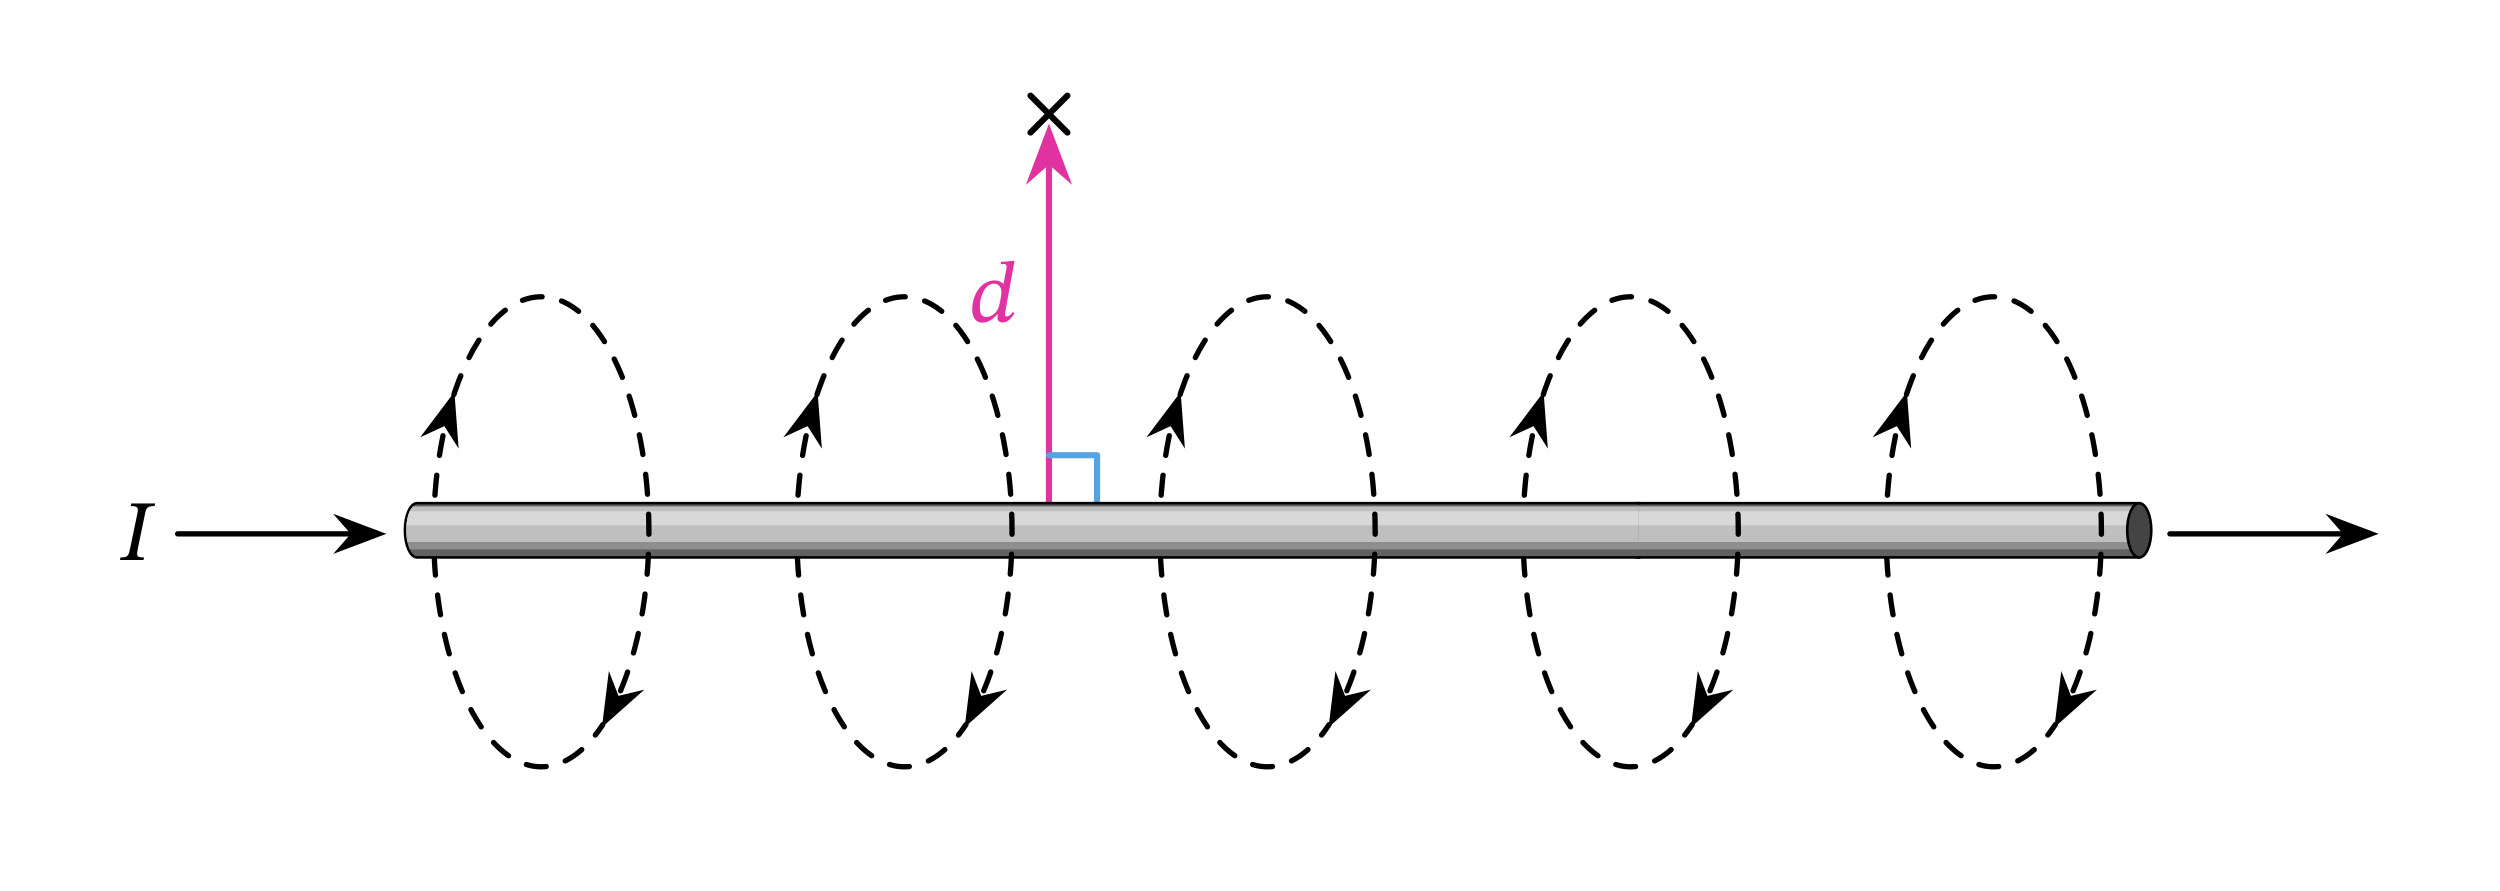 <svg width="432.08" height="153.987" viewBox="0 0 324.06 115.49" class="displayed_equation" xmlns="http://www.w3.org/2000/svg">
  <defs>
    <clipPath id="svg402147454760tikz_00002a">
      <path d="M 150 56 L 173 56 L 173 99.754 L 150 99.754 Z M 150 56" />
    </clipPath>
    <clipPath id="svg402147454760tikz_00002b">
      <path d="M 197 56 L 220 56 L 220 99.754 L 197 99.754 Z M 197 56" />
    </clipPath>
    <clipPath id="svg402147454760tikz_00002c">
      <path d="M 244 56 L 267 56 L 267 99.754 L 244 99.754 Z M 244 56" />
    </clipPath>
    <clipPath id="svg402147454760tikz_00002d">
      <path d="M 102 56 L 126 56 L 126 99.754 L 102 99.754 Z M 102 56" />
    </clipPath>
    <clipPath id="svg402147454760tikz_00002e">
      <path d="M 55 56 L 79 56 L 79 99.754 L 55 99.754 Z M 55 56" />
    </clipPath>
    <clipPath id="svg402147454760tikz_00002f">
      <path d="M 22.68 68 L 47 68 L 47 70 L 22.68 70 Z M 22.68 68" />
    </clipPath>
    <clipPath id="svg402147454760tikz_00002g">
      <path d="M 292 57 L 308.328 57 L 308.328 81 L 292 81 Z M 292 57" />
    </clipPath>
    <clipPath id="svg402147454760tikz_00002h">
      <path d="M 58 38.109 L 85 38.109 L 85 90 L 58 90 Z M 58 38.109" />
    </clipPath>
    <clipPath id="svg402147454760tikz_00002i">
      <path d="M 68 78 L 93 78 L 93 99.754 L 68 99.754 Z M 68 78" />
    </clipPath>
    <clipPath id="svg402147454760tikz_00002j">
      <path d="M 162 78 L 187 78 L 187 99.754 L 162 99.754 Z M 162 78" />
    </clipPath>
    <clipPath id="svg402147454760tikz_00002k">
      <path d="M 115 78 L 140 78 L 140 99.754 L 115 99.754 Z M 115 78" />
    </clipPath>
    <clipPath id="svg402147454760tikz_00002l">
      <path d="M 209 78 L 234 78 L 234 99.754 L 209 99.754 Z M 209 78" />
    </clipPath>
    <clipPath id="svg402147454760tikz_00002m">
      <path d="M 256 78 L 281 78 L 281 99.754 L 256 99.754 Z M 256 78" />
    </clipPath>
    <clipPath id="svg402147454760tikz_00002n">
      <path d="M 105 38.109 L 132 38.109 L 132 90 L 105 90 Z M 105 38.109" />
    </clipPath>
    <clipPath id="svg402147454760tikz_00002o">
      <path d="M 152 38.109 L 179 38.109 L 179 90 L 152 90 Z M 152 38.109" />
    </clipPath>
    <clipPath id="svg402147454760tikz_00002p">
      <path d="M 199 38.109 L 226 38.109 L 226 90 L 199 90 Z M 199 38.109" />
    </clipPath>
    <clipPath id="svg402147454760tikz_00002q">
      <path d="M 246 38.109 L 273 38.109 L 273 90 L 246 90 Z M 246 38.109" />
    </clipPath>
  </defs>
  <path d="M 16.859 71.129 C 16.66 72.109 16.523 72.254 15.621 72.254 L 15.555 72.59 L 18.602 72.59 L 18.668 72.254 C 17.965 72.254 17.773 72.176 17.773 71.766 C 17.773 71.609 17.809 71.406 17.852 71.172 L 18.77 66.73 C 18.938 65.863 19.047 65.594 20.039 65.594 L 20.105 65.262 L 17.016 65.262 L 16.949 65.594 C 17.965 65.594 17.965 65.863 17.773 66.73 L 16.859 71.129" />
  <path d="M 1359.688 502.478 L 1359.688 944.744" transform="matrix(.1 0 0 -.1 0 115.49)" fill="none" stroke-width="7.97" stroke-linecap="round" stroke-linejoin="round" stroke="#e132a2" stroke-miterlimit="10" />
  <path d="M 135.969 17.152 L 133.906 22.621 L 135.969 20.816 L 138.035 22.621" fill="#e132a2" />
  <path d="M 1359.688 983.377 L 1339.062 928.689 L 1359.688 946.736 L 1380.352 928.689 Z M 1359.688 983.377" transform="matrix(.1 0 0 -.1 0 115.49)" fill="none" stroke-width="7.97" stroke-linecap="round" stroke="#e132a2" stroke-miterlimit="10" />
  <path d="M 131.504 33.824 L 131.258 33.824 L 129.738 33.949 L 129.738 34.238 C 129.738 34.238 129.93 34.215 130.117 34.215 C 130.418 34.215 130.477 34.406 130.477 34.551 C 130.477 34.73 130.441 34.918 130.441 34.918 L 130.074 36.793 L 130.039 36.793 C 129.773 36.512 129.395 36.348 128.938 36.348 C 127.262 36.348 126.035 38.051 126.023 40.16 C 126.023 41.289 126.605 41.824 127.34 41.824 C 128.031 41.824 128.715 41.422 129.27 40.742 L 129.359 40.742 C 129.34 40.875 129.305 41.086 129.305 41.223 C 129.305 41.566 129.539 41.801 129.973 41.801 C 130.73 41.801 131.133 41.152 131.512 40.605 L 131.289 40.441 C 131.133 40.652 130.844 41.02 130.453 41.02 C 130.328 41.02 130.266 40.953 130.266 40.809 C 130.266 40.664 130.32 40.34 130.32 40.34 Z M 129.484 39.727 C 129.293 40.418 128.613 41.086 127.879 41.086 C 127.352 41.086 127.008 40.797 127.008 39.816 C 127.008 38.344 127.707 36.77 128.867 36.77 C 129.371 36.77 129.805 37.129 129.805 37.863 C 129.805 38.121 129.707 38.855 129.484 39.727" fill="#e132a2" />
  <path d="M 1422.07 502.478 L 1422.07 564.861 L 1359.727 564.861" transform="matrix(.1 0 0 -.1 0 115.49)" fill="none" stroke-width="7.97" stroke-linecap="round" stroke-linejoin="round" stroke="#55a4e0" stroke-miterlimit="10" />
  <path d="M 1335.781 983.103 L 1383.594 1030.916 M 1335.781 1030.916 L 1383.594 983.103" transform="matrix(.1 0 0 -.1 0 115.49)" fill="none" stroke-width="7.97" stroke-linecap="round" stroke-linejoin="round" stroke="#000" stroke-miterlimit="10" />
  <g clip-path="url(#svg402147454760tikz_00002a)">
    <path d="M 1515.625 590.095 C 1507.812 552.048 1503.477 509.939 1503.477 465.564 C 1503.477 297.322 1565.938 160.955 1643.008 160.955 C 1672.656 160.955 1700.156 181.15 1722.734 215.564" transform="matrix(.1 0 0 -.1 0 115.49)" fill="none" stroke-width="6.915" stroke-linecap="round" stroke-linejoin="round" stroke="#000" stroke-dasharray="25.933,25.933" stroke-miterlimit="10" />
  </g>
  <g clip-path="url(#svg402147454760tikz_00002b)">
    <path d="M 1986.328 590.095 C 1978.555 552.048 1974.18 509.939 1974.18 465.564 C 1974.18 297.322 2036.641 160.955 2113.711 160.955 C 2143.359 160.955 2170.82 181.15 2193.477 215.564" transform="matrix(.1 0 0 -.1 0 115.49)" fill="none" stroke-width="6.915" stroke-linecap="round" stroke-linejoin="round" stroke="#000" stroke-dasharray="25.933,25.933" stroke-miterlimit="10" />
  </g>
  <g clip-path="url(#svg402147454760tikz_00002c)">
    <path d="M 2457.031 590.095 C 2449.258 552.048 2444.883 509.939 2444.883 465.564 C 2444.883 297.322 2507.383 160.955 2584.414 160.955 C 2614.062 160.955 2641.523 181.15 2664.141 215.564" transform="matrix(.1 0 0 -.1 0 115.49)" fill="none" stroke-width="6.915" stroke-linecap="round" stroke-linejoin="round" stroke="#000" stroke-dasharray="25.933,25.933" stroke-miterlimit="10" />
  </g>
  <g clip-path="url(#svg402147454760tikz_00002d)">
    <path d="M 1044.922 590.095 C 1037.109 552.048 1032.773 509.939 1032.773 465.564 C 1032.773 297.322 1095.234 160.955 1172.305 160.955 C 1201.953 160.955 1229.453 181.15 1252.031 215.564" transform="matrix(.1 0 0 -.1 0 115.49)" fill="none" stroke-width="6.915" stroke-linecap="round" stroke-linejoin="round" stroke="#000" stroke-dasharray="25.933,25.933" stroke-miterlimit="10" />
  </g>
  <g clip-path="url(#svg402147454760tikz_00002e)">
    <path d="M 574.219 590.095 C 566.406 552.048 562.07 509.939 562.07 465.564 C 562.07 297.322 624.531 160.955 701.602 160.955 C 731.25 160.955 758.75 181.15 781.328 215.564" transform="matrix(.1 0 0 -.1 0 115.49)" fill="none" stroke-width="6.915" stroke-linecap="round" stroke-linejoin="round" stroke="#000" stroke-dasharray="25.933,25.933" stroke-miterlimit="10" />
  </g>
  <path d="M 211.961 72.254 L 277.301 72.254 L 277.301 65.223 L 211.961 65.223 Z M 211.961 72.254" fill="#636160" />
  <path d="M 2119.609 502.673 L 2773.008 502.673 L 2773.008 432.361 L 2119.609 432.361" transform="matrix(.1 0 0 -.1 0 115.49)" fill="none" stroke-width="3.349" stroke="#000" stroke-miterlimit="10" />
  <path d="M 211.961 71.211 L 277.039 71.211 L 277.039 65.66 L 211.961 65.66 Z M 211.961 71.211" fill="#8e8e8e" />
  <path d="M 211.961 70.258 L 277.039 70.258 L 277.039 65.66 L 211.961 65.66 Z M 211.961 70.258" fill="#bfbfbf" />
  <path d="M 211.961 68.09 L 277.039 68.09 L 277.039 66.266 L 211.961 66.266 Z M 211.961 68.09" fill="#d8d8d8" />
  <path d="M 277.301 65.223 C 278.16 65.223 278.859 66.797 278.859 68.738 C 278.859 70.68 278.16 72.254 277.301 72.254 C 276.434 72.254 275.734 70.68 275.734 68.738 C 275.734 66.797 276.434 65.223 277.301 65.223" fill="#444" />
  <path d="M 2788.594 467.517 C 2788.594 486.931 2781.602 502.673 2773.008 502.673 C 2764.336 502.673 2757.344 486.931 2757.344 467.517 C 2757.344 448.103 2764.336 432.361 2773.008 432.361 C 2781.602 432.361 2788.594 448.103 2788.594 467.517 Z M 2788.594 467.517" transform="matrix(.1 0 0 -.1 0 115.49)" fill="none" stroke-width="3.349" stroke="#000" stroke-miterlimit="10" />
  <path d="M 54.051 65.223 C 53.188 65.223 52.484 66.797 52.484 68.738 C 52.484 70.68 53.188 72.254 54.051 72.254 L 212.312 72.254 L 212.312 65.223 Z M 54.051 65.223" fill="#636160" />
  <path d="M 2126.562 502.673 L 540.508 502.673 C 531.875 502.673 524.844 486.931 524.844 467.517 C 524.844 448.103 531.875 432.361 540.508 432.361 L 2126.562 432.361" transform="matrix(.1 0 0 -.1 0 115.49)" fill="none" stroke-width="3.349" stroke="#000" stroke-miterlimit="10" />
  <path d="M 212.395 65.66 L 212.395 71.211 L 53.109 71.211 C 52.992 70.934 52.891 70.613 52.816 70.258 C 52.715 69.797 52.66 69.281 52.66 68.738 C 52.66 68.516 52.668 68.297 52.691 68.086 C 52.746 67.387 52.895 66.754 53.109 66.266 C 53.215 66.023 53.383 65.82 53.516 65.66 Z M 212.395 65.66" fill="#8e8e8e" />
  <path d="M 212.395 65.66 L 212.395 70.258 L 52.816 70.258 C 52.715 69.797 52.66 69.281 52.66 68.738 C 52.66 68.516 52.668 68.297 52.691 68.086 C 52.746 67.387 52.895 66.754 53.109 66.266 C 53.215 66.023 53.383 65.82 53.516 65.66 Z M 212.395 65.66" fill="#bfbfbf" />
  <path d="M 212.395 66.266 L 212.395 68.086 L 52.691 68.086 C 52.746 67.387 52.895 66.754 53.109 66.266 Z M 212.395 66.266" fill="#d8d8d8" />
  <g clip-path="url(#svg402147454760tikz_00002f)">
    <path d="M 230.273 462.908 L 457.461 462.908" transform="matrix(.1 0 0 -.1 0 115.49)" fill="none" stroke-width="6.915" stroke-linecap="round" stroke-linejoin="round" stroke="#000" stroke-miterlimit="10" />
  </g>
  <path d="M 490.977 462.908 L 443.516 480.798 L 459.18 462.908 L 443.516 444.978 Z M 490.977 462.908" transform="matrix(.1 0 0 -.1 0 115.49)" stroke-width="6.915" stroke-linecap="round" stroke="#000" stroke-miterlimit="10" />
  <path d="M 2812.773 462.908 L 3039.961 462.908" transform="matrix(.1 0 0 -.1 0 115.49)" fill="none" stroke-width="6.915" stroke-linecap="round" stroke-linejoin="round" stroke="#000" stroke-miterlimit="10" />
  <path d="M 307.348 69.199 L 302.605 67.41 L 304.172 69.199 L 302.605 70.992 Z M 307.348 69.199" />
  <g clip-path="url(#svg402147454760tikz_00002g)">
    <path d="M 3073.477 462.908 L 3026.055 480.798 L 3041.719 462.908 L 3026.055 444.978 Z M 3073.477 462.908" transform="matrix(.1 0 0 -.1 0 115.49)" fill="none" stroke-width="6.915" stroke-linecap="round" stroke="#000" stroke-miterlimit="10" />
  </g>
  <g clip-path="url(#svg402147454760tikz_00002h)">
    <path d="M 804.336 259.548 C 827.188 313.767 841.133 386.111 841.133 465.564 C 841.133 633.845 778.633 770.212 701.602 770.212 C 652.695 770.212 609.648 715.252 584.727 632.087" transform="matrix(.1 0 0 -.1 0 115.49)" fill="none" stroke-width="6.915" stroke-linecap="round" stroke-linejoin="round" stroke="#000" stroke-dasharray="25.933,25.933" stroke-miterlimit="10" />
  </g>
  <path d="M 78.477 93.422 L 82.266 90.051 L 79.953 90.605 L 79.098 88.387 Z M 78.477 93.422" />
  <g clip-path="url(#svg402147454760tikz_00002i)">
    <path d="M 784.766 220.681 L 822.656 254.392 L 799.531 248.845 L 790.977 271.033 Z M 784.766 220.681" transform="matrix(.1 0 0 -.1 0 115.49)" fill="none" stroke-width="6.915" stroke-linecap="round" stroke="#000" stroke-miterlimit="10" />
  </g>
  <path d="M 172.664 93.422 L 176.453 90.051 L 174.141 90.605 L 173.281 88.387 Z M 172.664 93.422" />
  <g clip-path="url(#svg402147454760tikz_00002j)">
    <path d="M 1726.641 220.681 L 1764.531 254.392 L 1741.406 248.845 L 1732.812 271.033 Z M 1726.641 220.681" transform="matrix(.1 0 0 -.1 0 115.49)" fill="none" stroke-width="6.915" stroke-linecap="round" stroke="#000" stroke-miterlimit="10" />
  </g>
  <path d="M 125.496 93.422 L 129.285 90.051 L 126.973 90.605 L 126.117 88.387 Z M 125.496 93.422" />
  <g clip-path="url(#svg402147454760tikz_00002k)">
    <path d="M 1254.961 220.681 L 1292.852 254.392 L 1269.727 248.845 L 1261.172 271.033 Z M 1254.961 220.681" transform="matrix(.1 0 0 -.1 0 115.49)" fill="none" stroke-width="6.915" stroke-linecap="round" stroke="#000" stroke-miterlimit="10" />
  </g>
  <path d="M 219.641 93.422 L 223.43 90.051 L 221.117 90.605 L 220.258 88.387 Z M 219.641 93.422" />
  <g clip-path="url(#svg402147454760tikz_00002l)">
    <path d="M 2196.406 220.681 L 2234.297 254.392 L 2211.172 248.845 L 2202.578 271.033 Z M 2196.406 220.681" transform="matrix(.1 0 0 -.1 0 115.49)" fill="none" stroke-width="6.915" stroke-linecap="round" stroke="#000" stroke-miterlimit="10" />
  </g>
  <path d="M 266.754 93.422 L 270.547 90.051 L 268.234 90.605 L 267.371 88.387 Z M 266.754 93.422" />
  <g clip-path="url(#svg402147454760tikz_00002m)">
    <path d="M 2667.539 220.681 L 2705.469 254.392 L 2682.344 248.845 L 2673.711 271.033 Z M 2667.539 220.681" transform="matrix(.1 0 0 -.1 0 115.49)" fill="none" stroke-width="6.915" stroke-linecap="round" stroke="#000" stroke-miterlimit="10" />
  </g>
  <path d="M586.25 637.439L555.703 596.97 577.305 606.931 590.039 586.853zM1057.031 637.439L1026.484 596.97 1048.086 606.931 1060.859 586.853zM1527.617 637.439L1497.07 596.97 1518.672 606.931 1531.445 586.853zM1998.086 637.439L1967.539 596.97 1989.141 606.931 2001.914 586.853zM2469.023 637.439L2438.477 596.97 2460.078 606.931 2472.852 586.853zM2469.023 637.439" transform="matrix(.1 0 0 -.1 0 115.49)" stroke-width="6.915" stroke-linecap="round" stroke="#000" stroke-miterlimit="10" />
  <g clip-path="url(#svg402147454760tikz_00002n)">
    <path d="M 1275.078 259.548 C 1297.891 313.767 1311.836 386.111 1311.836 465.564 C 1311.836 633.845 1249.336 770.212 1172.305 770.212 C 1123.398 770.212 1080.352 715.252 1055.43 632.087" transform="matrix(.1 0 0 -.1 0 115.49)" fill="none" stroke-width="6.915" stroke-linecap="round" stroke-linejoin="round" stroke="#000" stroke-dasharray="25.933,25.933" stroke-miterlimit="10" />
  </g>
  <g clip-path="url(#svg402147454760tikz_00002o)">
    <path d="M 1745.781 259.548 C 1768.594 313.767 1782.539 386.111 1782.539 465.564 C 1782.539 633.845 1720.078 770.212 1643.008 770.212 C 1594.102 770.212 1551.055 715.252 1526.133 632.087" transform="matrix(.1 0 0 -.1 0 115.49)" fill="none" stroke-width="6.915" stroke-linecap="round" stroke-linejoin="round" stroke="#000" stroke-dasharray="25.933,25.933" stroke-miterlimit="10" />
  </g>
  <g clip-path="url(#svg402147454760tikz_00002p)">
    <path d="M 2216.484 259.548 C 2239.297 313.767 2253.242 386.111 2253.242 465.564 C 2253.242 633.845 2190.781 770.212 2113.711 770.212 C 2064.805 770.212 2021.758 715.252 1996.836 632.087" transform="matrix(.1 0 0 -.1 0 115.49)" fill="none" stroke-width="6.915" stroke-linecap="round" stroke-linejoin="round" stroke="#000" stroke-dasharray="25.933,25.933" stroke-miterlimit="10" />
  </g>
  <g clip-path="url(#svg402147454760tikz_00002q)">
    <path d="M 2687.188 259.548 C 2710.039 313.767 2723.945 386.111 2723.945 465.564 C 2723.945 633.845 2661.484 770.212 2584.414 770.212 C 2535.469 770.212 2492.461 715.252 2467.539 632.087" transform="matrix(.1 0 0 -.1 0 115.49)" fill="none" stroke-width="6.915" stroke-linecap="round" stroke-linejoin="round" stroke="#000" stroke-dasharray="25.933,25.933" stroke-miterlimit="10" />
  </g>
</svg>